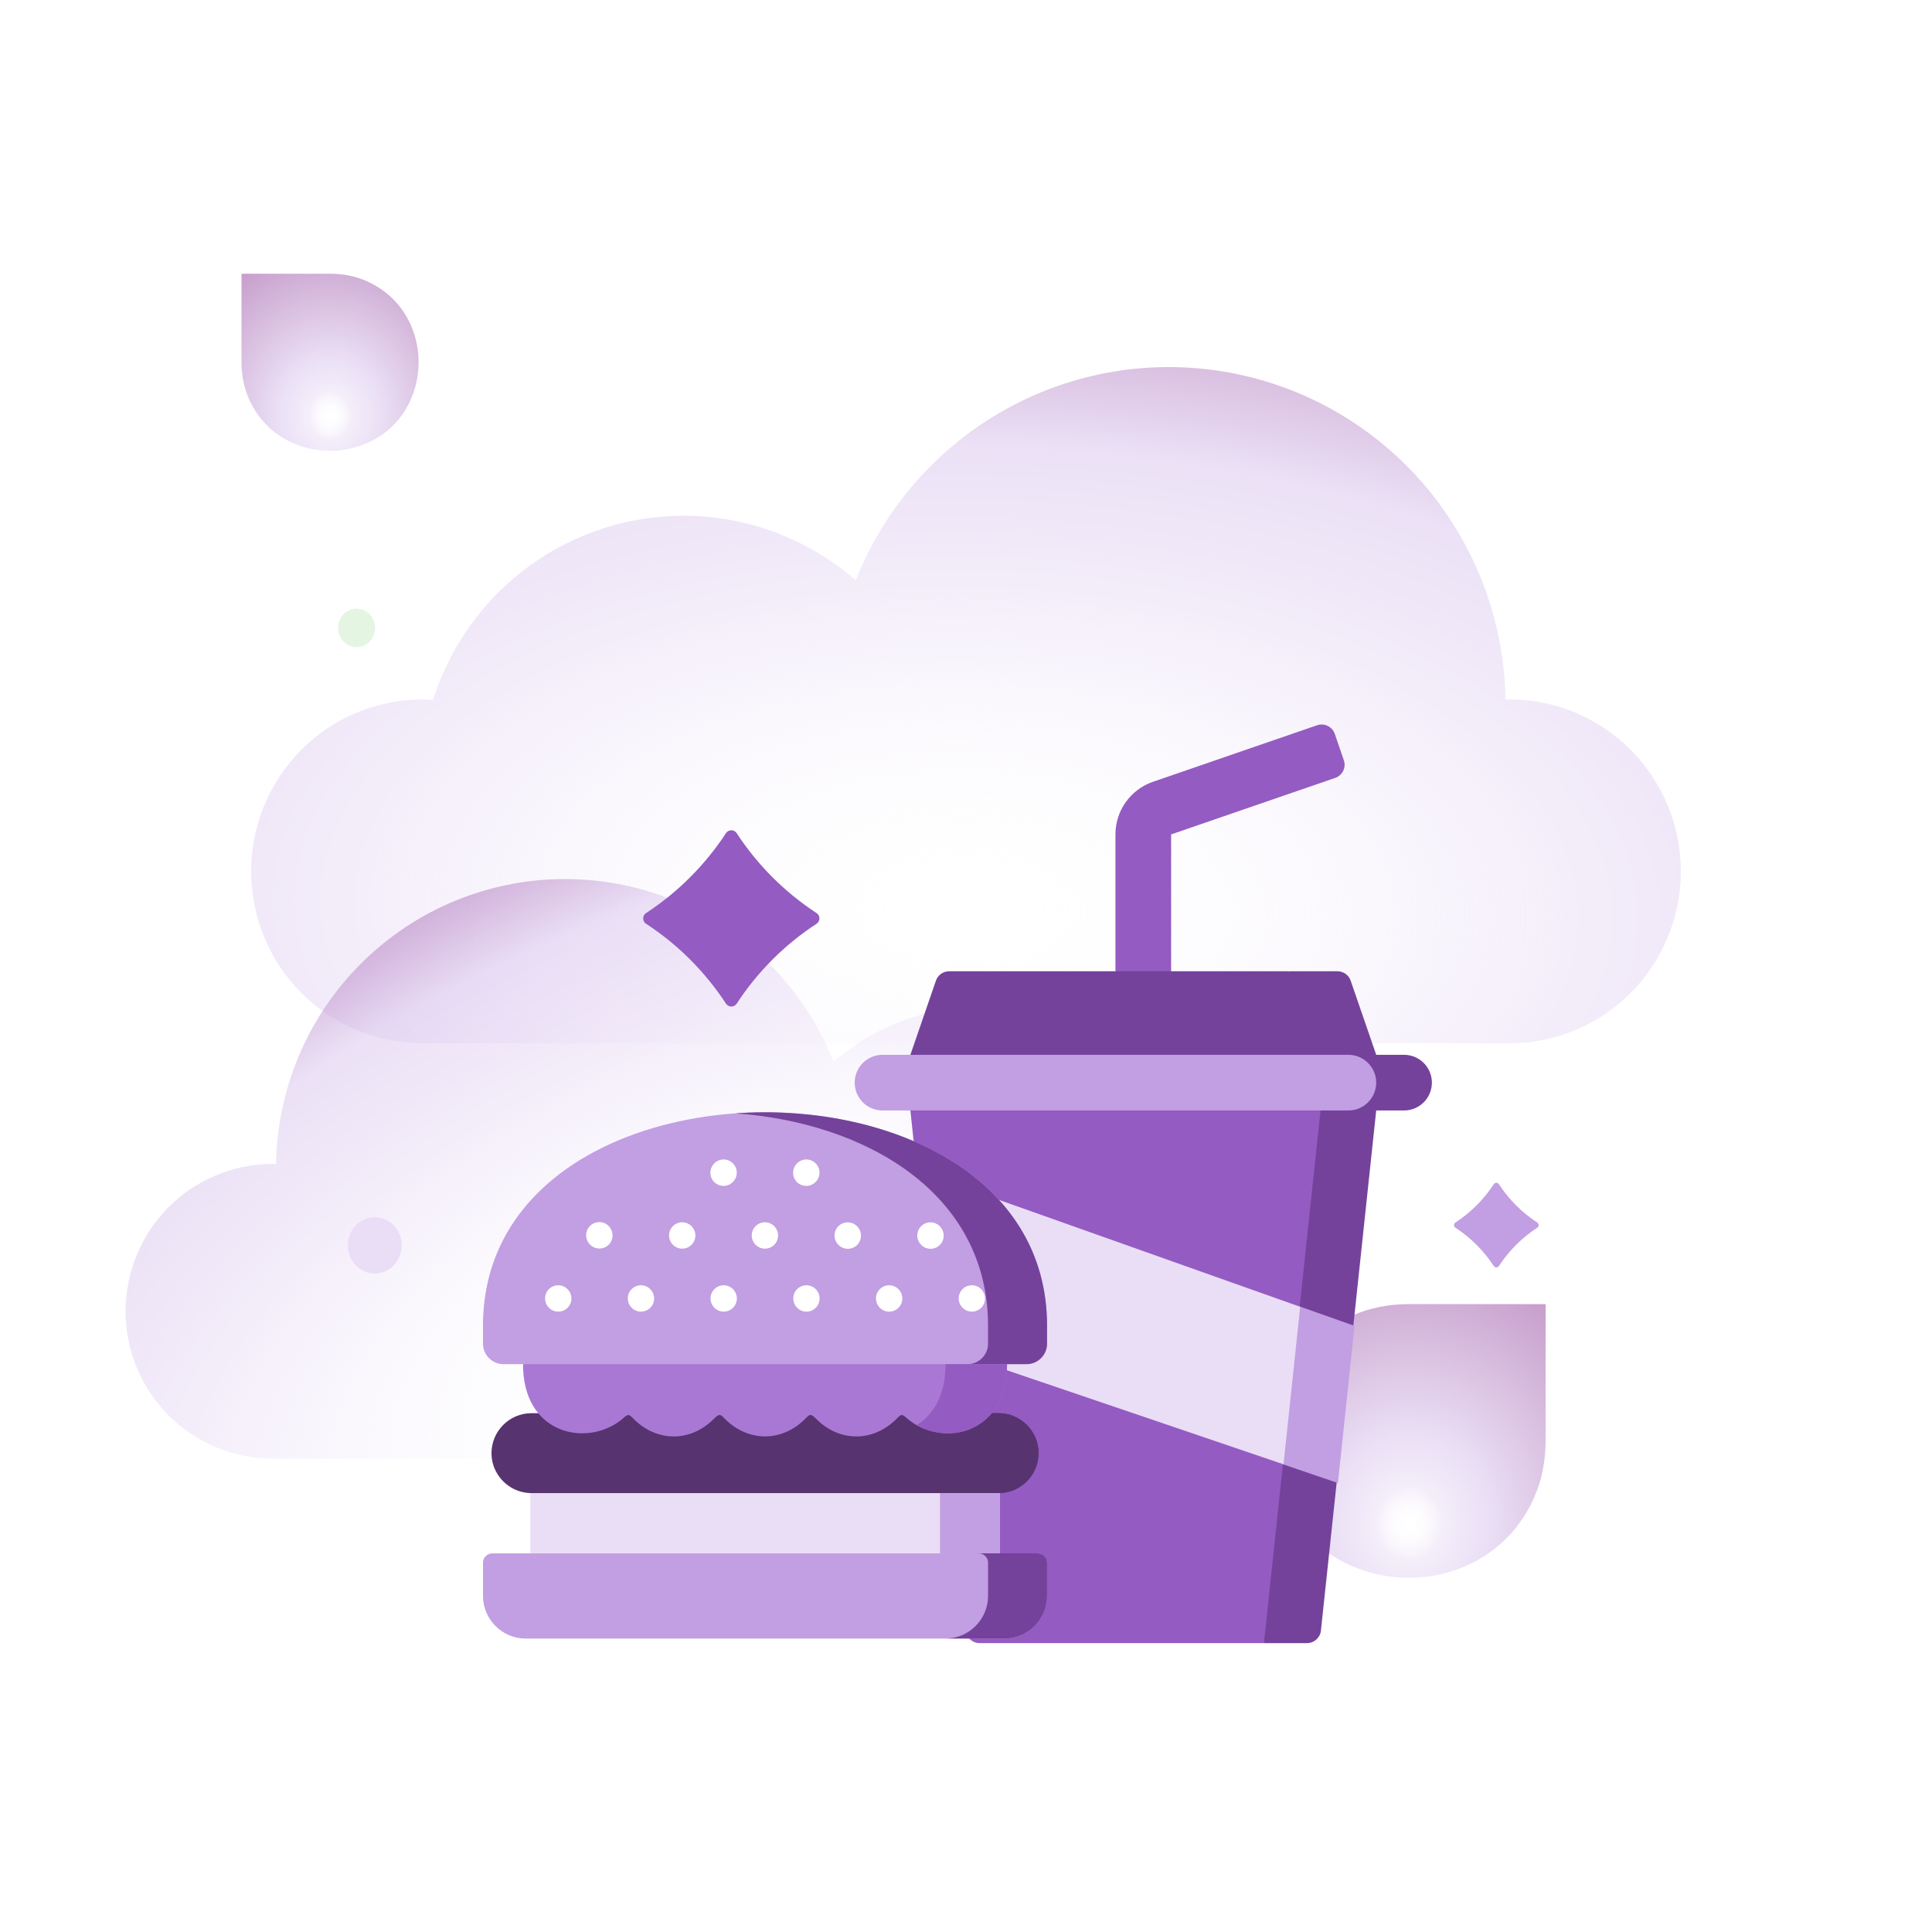 <svg width="120" height="120" viewBox="0 0 120 120" fill="none" xmlns="http://www.w3.org/2000/svg">
<path d="M95.291 92.998C95.765 91.942 96 90.751 96 89.457V81H87.541C86.246 81 85.055 81.239 83.999 81.708C82.951 82.178 82.043 82.808 81.308 83.586C80.569 84.364 79.995 85.276 79.596 86.297C79.2 87.314 79 88.396 79 89.513C79 90.591 79.196 91.651 79.582 92.664C79.969 93.685 80.539 94.602 81.278 95.388C81.33 95.445 81.552 95.666 81.612 95.723C82.399 96.462 83.316 97.031 84.338 97.418C85.355 97.804 86.411 98 87.489 98C88.606 98 89.689 97.8 90.706 97.405C91.727 97.005 92.64 96.431 93.418 95.692C94.196 94.954 94.831 94.05 95.296 93.003L95.291 92.998Z" fill="url(#paint0_radial_3_4698)" fill-opacity="0.5"/>
<path d="M93.862 43.439C93.743 43.439 93.628 43.453 93.51 43.457C93.432 38.603 91.681 33.927 88.555 30.223C85.428 26.519 81.119 24.017 76.361 23.143C71.603 22.269 66.69 23.076 62.459 25.428C58.227 27.779 54.938 31.53 53.152 36.041C51.108 34.261 48.655 33.02 46.014 32.428C43.373 31.836 40.627 31.913 38.023 32.651C35.418 33.389 33.038 34.765 31.095 36.656C29.153 38.546 27.709 40.892 26.894 43.482C26.643 43.464 26.393 43.444 26.138 43.444C23.334 43.471 20.654 44.608 18.68 46.608C16.707 48.607 15.6 51.308 15.6 54.122C15.6 56.936 16.707 59.637 18.68 61.636C20.654 63.636 23.334 64.773 26.138 64.8H93.862C96.666 64.773 99.346 63.636 101.32 61.636C103.293 59.637 104.4 56.936 104.4 54.122C104.4 51.308 103.293 48.607 101.32 46.608C99.346 44.608 96.666 43.471 93.862 43.444V43.439Z" fill="url(#paint1_radial_3_4698)" fill-opacity="0.5"/>
<path d="M16.843 72.29C16.945 72.29 17.044 72.302 17.145 72.306C17.212 68.146 18.714 64.137 21.397 60.962C24.08 57.788 27.778 55.643 31.861 54.894C35.943 54.145 40.159 54.837 43.79 56.852C47.421 58.868 50.243 62.083 51.776 65.949C53.53 64.424 55.635 63.36 57.901 62.852C60.168 62.345 62.524 62.41 64.759 63.043C66.994 63.676 69.037 64.855 70.704 66.476C72.371 68.097 73.609 70.107 74.308 72.327C74.524 72.312 74.738 72.295 74.957 72.295C77.364 72.318 79.663 73.293 81.357 75.006C83.05 76.72 84 79.035 84 81.447C84 83.859 83.05 86.174 81.357 87.888C79.663 89.602 77.364 90.576 74.957 90.6H16.843C14.437 90.576 12.137 89.602 10.443 87.888C8.75 86.174 7.8 83.859 7.8 81.447C7.8 79.035 8.75 76.72 10.443 75.006C12.137 73.293 14.437 72.318 16.843 72.295V72.29Z" fill="url(#paint2_radial_3_4698)" fill-opacity="0.5"/>
<ellipse cx="23.276" cy="77.35" rx="1.676" ry="1.75" fill="#EADEF6"/>
<ellipse cx="22.149" cy="39" rx="1.149" ry="1.2" fill="#E4F6E2"/>
<path d="M15.459 24.764C15.152 24.08 15 23.31 15 22.472V17H20.473C21.311 17 22.082 17.155 22.765 17.458C23.443 17.762 24.031 18.17 24.506 18.673C24.985 19.176 25.356 19.767 25.615 20.428C25.871 21.086 26 21.786 26 22.508C26 23.206 25.873 23.892 25.623 24.547C25.373 25.208 25.004 25.801 24.526 26.31C24.492 26.347 24.349 26.49 24.31 26.527C23.801 27.005 23.207 27.373 22.546 27.623C21.888 27.873 21.205 28 20.507 28C19.784 28 19.084 27.871 18.426 27.615C17.765 27.356 17.174 26.985 16.671 26.507C16.167 26.029 15.757 25.444 15.456 24.766L15.459 24.764Z" fill="url(#paint3_radial_3_4698)" fill-opacity="0.5"/>
<path d="M50.716 57.378C48.739 58.667 47.049 60.36 45.757 62.337C45.6 62.578 45.249 62.578 45.091 62.337C43.797 60.36 42.107 58.667 40.13 57.378C39.889 57.221 39.888 56.869 40.129 56.712C42.106 55.418 43.797 53.727 45.091 51.75C45.249 51.509 45.6 51.509 45.757 51.75C47.049 53.727 48.74 55.418 50.717 56.712C50.958 56.869 50.957 57.221 50.716 57.378Z" fill="#945BC2"/>
<path d="M95.48 76.255C94.531 76.874 93.72 77.686 93.1 78.635C93.025 78.751 92.856 78.751 92.781 78.635C92.16 77.686 91.348 76.874 90.399 76.255C90.283 76.179 90.283 76.011 90.399 75.935C91.348 75.314 92.16 74.502 92.781 73.553C92.856 73.438 93.025 73.438 93.1 73.554C93.72 74.503 94.532 75.314 95.481 75.935C95.596 76.011 95.596 76.179 95.48 76.255Z" fill="#C29EE2"/>
<path d="M82.905 45.583L83.468 47.218C83.624 47.669 83.384 48.161 82.932 48.317L80.481 49.161H75.895L79.353 45.892L81.806 45.047C82.258 44.892 82.75 45.132 82.905 45.583Z" fill="#945BC2"/>
<path d="M80.48 49.161L72.74 51.827V65.514H69.282V51.827C69.282 50.352 70.218 49.039 71.614 48.558L79.352 45.892L80.48 49.161Z" fill="#945BC2"/>
<path d="M71.012 67.243L78.504 102.056H81.185C81.627 102.056 81.998 101.722 82.045 101.282L85.479 68.972V67.243H71.012Z" fill="#74429B"/>
<path d="M82.021 67.243H56.546V68.972L59.98 101.282C60.026 101.722 60.397 102.056 60.84 102.056H78.505L82.021 68.972V67.243Z" fill="#945BC2"/>
<path d="M83.075 60.328H80.034V67.245H85.479V65.515L83.892 60.911C83.772 60.562 83.444 60.328 83.075 60.328Z" fill="#74429B"/>
<path d="M80.034 60.328H58.949C58.58 60.328 58.252 60.562 58.132 60.911L56.546 65.515V67.245H81.822V65.515L80.034 60.328Z" fill="#74429B"/>
<path d="M87.208 65.516H83.749V68.974H87.208C88.163 68.974 88.937 68.2 88.937 67.245C88.937 66.29 88.163 65.516 87.208 65.516Z" fill="#74429B"/>
<path d="M85.479 67.245C85.479 66.29 84.704 65.516 83.749 65.516H54.816C53.861 65.516 53.087 66.29 53.087 67.245C53.087 68.2 53.861 68.974 54.816 68.974H83.749C84.704 68.974 85.479 68.2 85.479 67.245Z" fill="#C29EE2"/>
<path d="M56.994 72.737L84.13 82.353L83.1 92.113L58.128 83.605L56.994 72.737Z" fill="#C29EE2"/>
<path d="M56.994 72.737L80.755 81.179L79.724 90.939L58.128 83.605L56.994 72.737Z" fill="#EADEF6"/>
<g filter="url(#filter0_d_3_4698)">
<path fill-rule="evenodd" clip-rule="evenodd" d="M31.942 96.482L46.992 97.133L59.797 96.482H61.094V92.737L46.517 90.255L31.942 92.737V96.482Z" fill="#EADEF6"/>
<path fill-rule="evenodd" clip-rule="evenodd" d="M32.008 87.776C30.642 87.776 29.528 88.893 29.528 90.256C29.528 90.731 29.66 91.175 29.896 91.552C30.321 92.244 31.079 92.713 31.942 92.738H32.008H61.027H61.093C62.427 92.701 63.506 91.599 63.506 90.256C63.506 88.893 62.389 87.776 61.027 87.776C51.131 87.776 41.9 87.776 32.008 87.776Z" fill="#573370"/>
<path fill-rule="evenodd" clip-rule="evenodd" d="M61.55 84.73L46.255 81.332L31.486 84.73C31.486 86.074 31.857 87.078 32.433 87.776C33.789 89.422 36.287 89.362 37.741 88.059C37.977 87.849 38.059 87.823 38.282 88.056C39.022 88.833 39.934 89.22 40.846 89.22C41.759 89.22 42.671 88.833 43.411 88.056C43.65 87.842 43.732 87.82 43.952 88.053C44.691 88.83 45.604 89.217 46.516 89.217C47.432 89.217 48.344 88.83 49.084 88.053C49.304 87.82 49.386 87.842 49.622 88.056C50.361 88.833 51.277 89.22 52.189 89.22C53.102 89.22 54.014 88.833 54.754 88.056C54.977 87.823 55.056 87.848 55.295 88.059C56.748 89.362 59.247 89.422 60.603 87.776C61.178 87.078 61.55 86.074 61.55 84.73Z" fill="#A978D4"/>
<path fill-rule="evenodd" clip-rule="evenodd" d="M45.135 69.124C39.002 69.451 33.1 71.956 30.454 76.635C29.529 78.271 29 80.171 29 82.339V83.456C29 84.158 29.573 84.731 30.274 84.731H31.486H61.549H62.761C63.462 84.731 64.035 84.158 64.035 83.456V82.339C64.035 73.041 54.328 68.633 45.135 69.124Z" fill="#C29EE2"/>
<path fill-rule="evenodd" clip-rule="evenodd" d="M44.684 69.152C52.792 69.725 60.369 74.124 60.369 82.339V83.456C60.369 83.818 60.215 84.148 59.972 84.378C59.743 84.595 59.434 84.73 59.098 84.73H61.549H62.76C63.462 84.73 64.034 84.158 64.034 83.456V82.339C64.034 73.041 54.328 68.633 45.134 69.124C44.983 69.133 44.835 69.143 44.684 69.152Z" fill="#74429B"/>
<path fill-rule="evenodd" clip-rule="evenodd" d="M57.387 92.738H61.028H61.094C62.428 92.701 63.507 91.599 63.507 90.256C63.507 88.893 62.39 87.776 61.028 87.776H60.603C60.235 88.223 59.782 88.544 59.288 88.749C59.609 89.167 59.801 89.693 59.801 90.256C59.801 91.118 59.357 91.883 58.684 92.326C58.309 92.575 57.865 92.726 57.387 92.738Z" fill="#573370"/>
<path fill-rule="evenodd" clip-rule="evenodd" d="M57.387 96.483H59.797H61.094V92.738H61.028H57.387V96.483Z" fill="#C29EE2"/>
<path fill-rule="evenodd" clip-rule="evenodd" d="M55.93 88.517C56.937 89.089 58.208 89.2 59.287 88.75C59.781 88.545 60.234 88.224 60.602 87.777C61.178 87.079 61.549 86.075 61.549 84.731H59.098H57.73C57.73 86.075 57.358 87.079 56.782 87.777C56.534 88.079 56.245 88.328 55.93 88.517Z" fill="#945BC2"/>
<path fill-rule="evenodd" clip-rule="evenodd" d="M61.093 96.482H31.942H29.582C29.261 96.482 29 96.743 29 97.061V99.128C29 100.581 30.192 101.774 31.646 101.774H61.389C62.843 101.774 64.035 100.581 64.035 99.128V97.061C64.035 96.743 63.774 96.481 63.453 96.481H61.093V96.482Z" fill="#C29EE2"/>
<path fill-rule="evenodd" clip-rule="evenodd" d="M60.37 99.128C60.37 100.581 59.181 101.774 57.724 101.774H61.39C62.843 101.774 64.036 100.581 64.036 99.128V97.061C64.036 96.743 63.775 96.481 63.454 96.481H61.094H59.797C59.942 96.481 60.074 96.538 60.175 96.629C60.295 96.736 60.37 96.89 60.37 97.06V99.128Z" fill="#74429B"/>
<path d="M59.365 81.469C59.156 81.469 58.947 81.389 58.787 81.23C58.468 80.911 58.465 80.39 58.784 80.071C59.103 79.752 59.617 79.749 59.937 80.068L59.943 80.074C60.262 80.393 60.262 80.91 59.943 81.23C59.783 81.389 59.574 81.469 59.365 81.469Z" fill="white"/>
<path d="M54.228 81.469C54.02 81.469 53.812 81.39 53.652 81.232C53.332 80.914 53.327 80.394 53.644 80.073C53.962 79.753 54.476 79.748 54.797 80.066L54.803 80.072C55.123 80.389 55.126 80.907 54.808 81.227C54.648 81.388 54.438 81.469 54.228 81.469Z" fill="white"/>
<path d="M49.09 81.469C48.881 81.469 48.672 81.389 48.512 81.23C48.193 80.911 48.19 80.39 48.509 80.071C48.828 79.752 49.343 79.749 49.661 80.068L49.668 80.074C49.987 80.393 49.987 80.91 49.668 81.23C49.508 81.389 49.299 81.469 49.09 81.469Z" fill="white"/>
<path d="M43.952 81.469C43.742 81.469 43.533 81.389 43.374 81.23C43.055 80.911 43.051 80.39 43.371 80.071C43.69 79.752 44.204 79.749 44.523 80.068L44.529 80.074C44.848 80.393 44.848 80.91 44.529 81.23C44.37 81.389 44.161 81.469 43.952 81.469Z" fill="white"/>
<path d="M38.813 81.469C38.604 81.469 38.395 81.389 38.235 81.23C37.916 80.911 37.913 80.39 38.232 80.071C38.551 79.752 39.065 79.749 39.384 80.068L39.391 80.074C39.71 80.393 39.71 80.91 39.391 81.23C39.231 81.389 39.022 81.469 38.813 81.469Z" fill="white"/>
<path d="M33.674 81.469C33.465 81.469 33.256 81.389 33.097 81.23C32.778 80.911 32.774 80.39 33.093 80.071C33.413 79.752 33.927 79.749 34.246 80.068L34.252 80.074C34.571 80.393 34.571 80.91 34.252 81.23C34.093 81.389 33.883 81.469 33.674 81.469Z" fill="white"/>
<path d="M56.798 77.566C56.535 77.566 56.276 77.438 56.118 77.203L56.112 77.193C55.861 76.818 55.962 76.311 56.337 76.06C56.712 75.809 57.22 75.91 57.471 76.285L57.477 76.294C57.728 76.67 57.627 77.177 57.252 77.428C57.112 77.521 56.954 77.566 56.798 77.566Z" fill="white"/>
<path d="M51.66 77.566C51.451 77.566 51.242 77.486 51.082 77.326L51.073 77.317C50.754 76.998 50.754 76.48 51.073 76.161C51.392 75.842 51.909 75.842 52.228 76.161L52.238 76.171C52.557 76.49 52.557 77.007 52.238 77.326C52.078 77.486 51.869 77.566 51.66 77.566Z" fill="white"/>
<path d="M46.511 77.556C46.302 77.556 46.093 77.476 45.933 77.317C45.614 76.998 45.611 76.477 45.93 76.158C46.249 75.839 46.764 75.836 47.083 76.155L47.089 76.161C47.408 76.48 47.408 76.997 47.089 77.317C46.929 77.476 46.72 77.556 46.511 77.556Z" fill="white"/>
<path d="M41.375 77.556C41.166 77.556 40.956 77.476 40.797 77.317C40.478 76.998 40.475 76.477 40.794 76.158C41.113 75.839 41.627 75.836 41.946 76.155L41.952 76.161C42.272 76.48 42.272 76.997 41.952 77.317C41.793 77.476 41.584 77.556 41.375 77.556Z" fill="white"/>
<path d="M36.231 77.55C35.966 77.55 35.706 77.422 35.549 77.184L35.543 77.175C35.294 76.799 35.396 76.292 35.773 76.043C36.149 75.793 36.656 75.896 36.905 76.272L36.911 76.282C37.161 76.658 37.058 77.165 36.682 77.414C36.543 77.506 36.386 77.55 36.231 77.55Z" fill="white"/>
<path d="M49.076 73.66C48.919 73.66 48.759 73.615 48.619 73.52C48.245 73.267 48.147 72.759 48.4 72.386L48.406 72.376C48.659 72.002 49.167 71.904 49.541 72.157C49.915 72.41 50.013 72.918 49.76 73.292L49.754 73.301C49.596 73.534 49.338 73.66 49.076 73.66Z" fill="white"/>
<path d="M43.938 73.66C43.782 73.66 43.624 73.615 43.484 73.522C43.109 73.27 43.009 72.763 43.261 72.388L43.267 72.379C43.518 72.004 44.026 71.904 44.401 72.155C44.775 72.406 44.875 72.914 44.624 73.289L44.618 73.298C44.46 73.533 44.202 73.66 43.938 73.66Z" fill="white"/>
</g>
<defs>
<filter id="filter0_d_3_4698" x="29" y="69.087" width="36.036" height="32.688" filterUnits="userSpaceOnUse" color-interpolation-filters="sRGB">
<feFlood flood-opacity="0" result="BackgroundImageFix"/>
<feColorMatrix in="SourceAlpha" type="matrix" values="0 0 0 0 0 0 0 0 0 0 0 0 0 0 0 0 0 0 127 0" result="hardAlpha"/>
<feOffset dx="1"/>
<feComposite in2="hardAlpha" operator="out"/>
<feColorMatrix type="matrix" values="0 0 0 0 0.455 0 0 0 0 0.259 0 0 0 0 0.608 0 0 0 1 0"/>
<feBlend mode="normal" in2="BackgroundImageFix" result="effect1_dropShadow_3_4698"/>
<feBlend mode="normal" in="SourceGraphic" in2="effect1_dropShadow_3_4698" result="shape"/>
</filter>
<radialGradient id="paint0_radial_3_4698" cx="0" cy="0" r="1" gradientUnits="userSpaceOnUse" gradientTransform="translate(87.521 94.63) rotate(89.702) scale(16.741 14.928)">
<stop stop-color="white" stop-opacity="0"/>
<stop offset="0.135" stop-color="#EADEF6"/>
<stop offset="0.312" stop-color="#D9C4EE"/>
<stop offset="0.97" stop-color="#92429B"/>
</radialGradient>
<radialGradient id="paint1_radial_3_4698" cx="0" cy="0" r="1" gradientUnits="userSpaceOnUse" gradientTransform="translate(59.889 56.475) rotate(90.63) scale(41.361 77.975)">
<stop stop-color="white" stop-opacity="0"/>
<stop offset="0.47" stop-color="#EADEF6"/>
<stop offset="0.695" stop-color="#D9C4EE"/>
<stop offset="0.97" stop-color="#92429B"/>
</radialGradient>
<radialGradient id="paint2_radial_3_4698" cx="0" cy="0" r="1" gradientUnits="userSpaceOnUse" gradientTransform="translate(45.996 83.464) rotate(66.611) scale(36.538 68.96)">
<stop offset="0.062" stop-color="white" stop-opacity="0"/>
<stop offset="0.519" stop-color="#EADEF6"/>
<stop offset="0.755" stop-color="#D9C4EE"/>
<stop offset="0.97" stop-color="#92429B"/>
</radialGradient>
<radialGradient id="paint3_radial_3_4698" cx="0" cy="0" r="1" gradientUnits="userSpaceOnUse" gradientTransform="translate(20.486 25.82) rotate(90.298) scale(10.832 9.66)">
<stop stop-color="white" stop-opacity="0"/>
<stop offset="0.135" stop-color="#EADEF6"/>
<stop offset="0.312" stop-color="#D9C4EE"/>
<stop offset="0.97" stop-color="#92429B"/>
</radialGradient>
</defs>
</svg>
